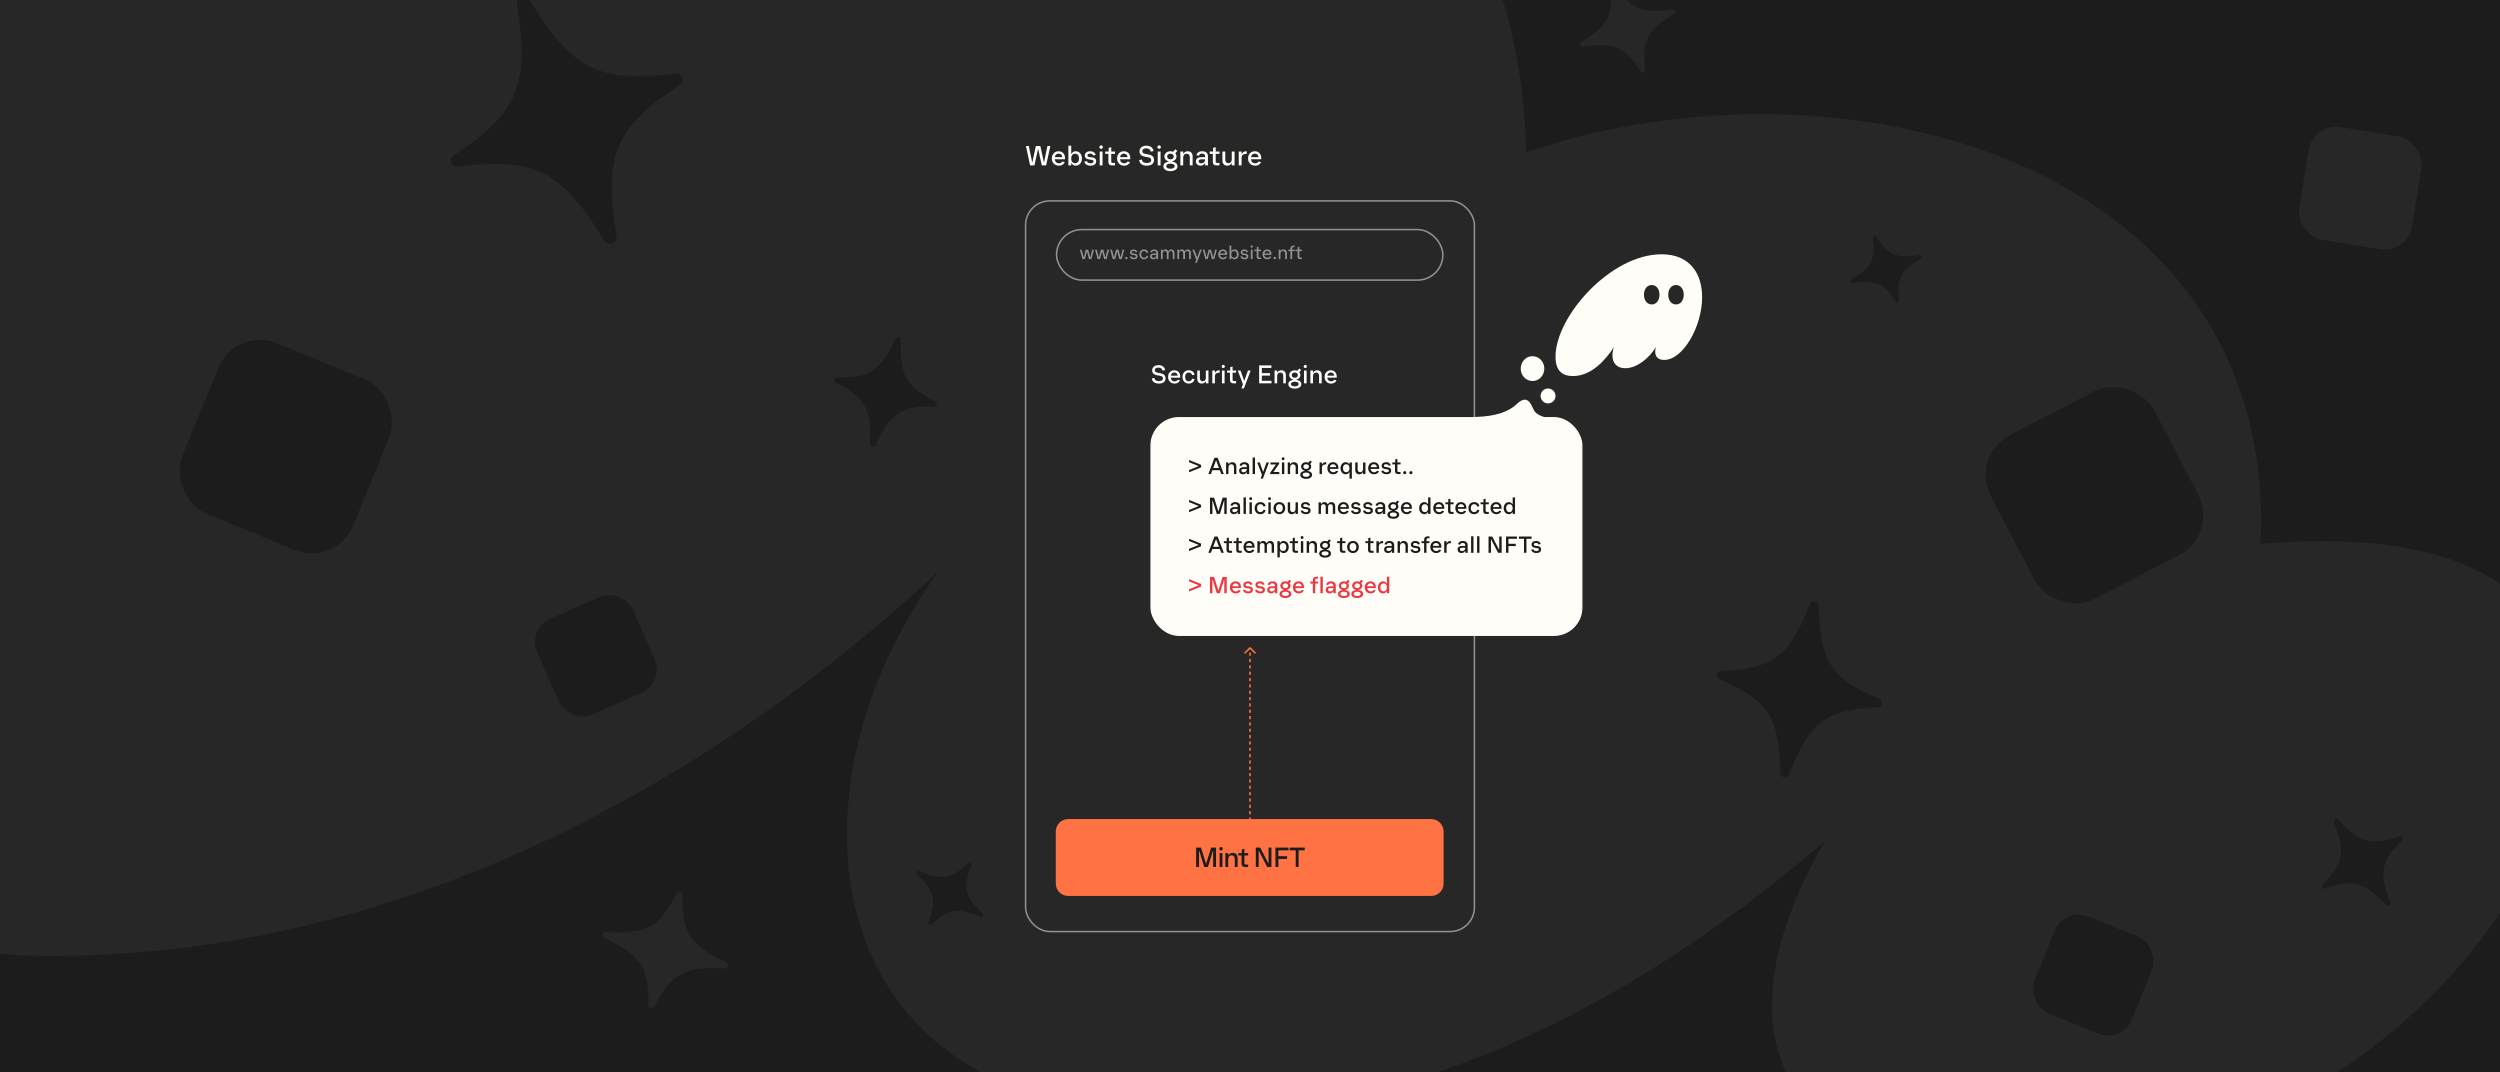 <svg xmlns="http://www.w3.org/2000/svg" fill="none" viewBox="0 0 1632 700" height="700" width="1632">
<rect x="0" y="0" width="1632" height="700" fill="#333333" stroke="none"/>
<g clip-path="url(#clip0_285_37154)">
<rect fill="#1C1C1C" height="700" width="1632"></rect>
<path fill="#FFFDF8" d="M613.333 372.289C466.439 509.593 271.998 615.447 61.008 623.475C-228.488 638.608 -330.017 394.373 -184.745 176.812C-57.639 -24.418 154.147 -173.247 391.444 -232.009C653.217 -306.435 989.347 -209.058 996.253 99.532C1200.18 29.587 1486.99 103.694 1475.71 355.087C1792.08 326.982 1686.35 620.298 1496.52 716.574C1340.46 820.746 1058.54 779.637 1191.31 549.002C1069.6 654.326 910.25 740.275 739.279 726.825C528.203 711.234 511.774 510.397 613.268 372.156C613.913 372.387 614.126 372.31 613.891 371.949C613.714 372.063 613.52 372.181 613.344 372.296L613.333 372.289Z" opacity="0.05"></path>
<rect stroke="#FFFDF8" rx="15.798" height="476.965" width="293" y="131.147" x="669.5" opacity="0.5"></rect>
<path fill="#FF7243" d="M689.221 542.778C689.221 538.307 692.845 534.682 697.317 534.682H934.288C938.759 534.682 942.384 538.307 942.384 542.778V576.783C942.384 581.255 938.759 584.879 934.288 584.879H697.317C692.845 584.879 689.221 581.255 689.221 576.783V542.778Z"></path>
<path fill="#1C1C1C" d="M780.831 565.96V553.324H784.018L787.262 563.772H787.394L790.638 553.324H793.825V565.96H791.939V555.474H791.769L788.526 565.96H786.13L782.887 555.474H782.717V565.96H780.831ZM796.166 565.96V556.945H798.014V565.96H796.166ZM795.959 554.06C795.959 553.437 796.43 552.928 797.09 552.928C797.75 552.928 798.222 553.437 798.222 554.06C798.222 554.682 797.75 555.191 797.09 555.191C796.43 555.191 795.959 554.682 795.959 554.06ZM799.923 565.96V556.945H801.771V558.303H801.96C802.337 557.549 803.299 556.757 804.713 556.757C806.637 556.757 807.92 557.945 807.92 560.151V565.96H806.071V560.604C806.071 559.246 805.279 558.36 804.035 558.36C802.658 558.36 801.771 559.321 801.771 560.849V565.96H799.923ZM812.822 565.96C811.294 565.96 810.483 565.262 810.483 563.659V558.454H808.409V556.945H810.672V554.512L812.332 554.135V556.945H814.802V558.454H812.332V563.357C812.332 564.055 812.633 564.376 813.52 564.376H814.802V565.96H812.822ZM819.787 565.96V553.324H822.692L827.972 563.584H828.104V553.324H829.99V565.96H827.199L821.805 555.474H821.673V565.96H819.787ZM832.625 565.96V553.324H841.13V555.097H834.511V558.944H840.187V560.717H834.511V565.96H832.625ZM845.844 565.96V555.097H841.865V553.324H851.71V555.097H847.73V565.96H845.844Z"></path>
<g opacity="0.5">
<rect stroke="#FFFDF8" rx="16.485" height="32.971" width="252.164" y="149.874" x="689.721"></rect>
<path fill="#FFFDF8" d="M706.62 169.139L704.99 163.108V162.979H706.116L707.371 167.935H707.474L708.781 162.979H710.347L711.654 167.935H711.758L713.013 162.979H714.1V163.108L712.457 169.139H710.891L709.584 164.195H709.493L708.186 169.139H706.62ZM716.516 169.139L714.885 163.108V162.979H716.011L717.266 167.935H717.37L718.677 162.979H720.243L721.55 167.935H721.653L722.909 162.979H723.996V163.108L722.352 169.139H720.786L719.479 164.195H719.389L718.082 169.139H716.516ZM726.411 169.139L724.781 163.108V162.979H725.907L727.162 167.935H727.265L728.572 162.979H730.138L731.445 167.935H731.549L732.804 162.979H733.891V163.108L732.248 169.139H730.682L729.375 164.195H729.284L727.977 169.139H726.411ZM735.286 169.242C734.846 169.242 734.509 168.88 734.509 168.466C734.509 168.039 734.846 167.676 735.286 167.676C735.739 167.676 736.075 168.039 736.075 168.466C736.075 168.88 735.739 169.242 735.286 169.242ZM740.139 169.268C738.573 169.268 737.616 168.44 737.448 167.469L738.496 167.236C738.651 167.806 739.156 168.284 740.178 168.284C741.045 168.284 741.511 167.948 741.511 167.391C741.511 166.977 741.239 166.731 740.592 166.628L739.389 166.447C738.237 166.266 737.655 165.67 737.655 164.726C737.655 163.6 738.573 162.849 740.01 162.849C741.576 162.849 742.275 163.768 742.443 164.519L741.395 164.751C741.252 164.299 740.864 163.833 739.984 163.833C739.246 163.833 738.742 164.13 738.742 164.674C738.742 165.088 739.026 165.347 739.609 165.437L741.006 165.644C742.068 165.813 742.624 166.421 742.624 167.353C742.624 168.504 741.796 169.268 740.139 169.268ZM746.794 169.268C744.995 169.268 743.804 167.961 743.804 166.059C743.804 164.156 745.021 162.849 746.807 162.849C748.424 162.849 749.343 163.729 749.602 164.959L748.541 165.191C748.308 164.35 747.725 163.859 746.832 163.859C745.707 163.859 744.969 164.674 744.969 166.059C744.969 167.456 745.707 168.259 746.807 168.259C747.738 168.259 748.308 167.767 748.541 166.926L749.602 167.159C749.304 168.414 748.321 169.268 746.794 169.268ZM752.828 169.268C751.547 169.268 750.718 168.479 750.718 167.366C750.718 166.214 751.637 165.489 753.125 165.489H754.847V165.179C754.847 164.273 754.303 163.833 753.41 163.833C752.556 163.833 752.103 164.221 751.974 164.829L750.925 164.596C751.132 163.703 751.961 162.849 753.436 162.849C755.054 162.849 755.998 163.664 755.998 165.062V169.139H754.847V168.207H754.717C754.303 168.919 753.604 169.268 752.828 169.268ZM751.844 167.301C751.844 167.896 752.297 168.284 753.061 168.284C754.109 168.284 754.847 167.586 754.847 166.589V166.408H753.19C752.31 166.408 751.844 166.68 751.844 167.301ZM757.855 169.139V162.979H759.006V163.91H759.136C759.485 163.224 760.029 162.849 760.831 162.849C761.633 162.849 762.255 163.224 762.643 163.975H762.772C763.212 163.16 763.885 162.849 764.636 162.849C765.943 162.849 766.706 163.742 766.706 165.088V169.139H765.555V165.295C765.555 164.428 765.024 163.859 764.286 163.859C763.484 163.859 762.863 164.467 762.863 165.437V169.139H761.698V165.295C761.698 164.428 761.181 163.859 760.443 163.859C759.628 163.859 759.006 164.48 759.006 165.437V169.139H757.855ZM768.559 169.139V162.979H769.711V163.91H769.84C770.19 163.224 770.733 162.849 771.535 162.849C772.338 162.849 772.959 163.224 773.347 163.975H773.477C773.917 163.16 774.59 162.849 775.34 162.849C776.647 162.849 777.411 163.742 777.411 165.088V169.139H776.259V165.295C776.259 164.428 775.728 163.859 774.991 163.859C774.188 163.859 773.567 164.467 773.567 165.437V169.139H772.403V165.295C772.403 164.428 771.885 163.859 771.147 163.859C770.332 163.859 769.711 164.48 769.711 165.437V169.139H768.559ZM780.225 171.597V171.468L780.898 169.591V169.488L778.452 163.108V162.979H779.617L781.441 167.961H781.545L783.344 162.979H784.508V163.108L781.273 171.597H780.225ZM786.846 169.139L785.215 163.108V162.979H786.341L787.597 167.935H787.7L789.007 162.979H790.573L791.88 167.935H791.984L793.239 162.979H794.326V163.108L792.683 169.139H791.117L789.81 164.195H789.719L788.412 169.139H786.846ZM798.346 169.268C796.496 169.268 795.253 167.909 795.253 166.059C795.253 164.195 796.457 162.849 798.256 162.849C799.938 162.849 801.116 164.014 801.116 165.839C801.116 165.994 801.103 166.188 801.09 166.369H796.431C796.534 167.534 797.246 168.271 798.372 168.271C799.278 168.271 799.692 167.87 799.99 167.391L801.012 167.624C800.689 168.453 799.86 169.268 798.346 169.268ZM796.47 165.476H799.99C799.925 164.48 799.226 163.846 798.256 163.846C797.311 163.846 796.651 164.467 796.47 165.476ZM805.853 169.268C804.986 169.268 804.365 168.893 803.925 168.129H803.795V169.139H802.644V160.326H803.795V163.975H803.925C804.365 163.224 804.999 162.849 805.853 162.849C807.471 162.849 808.622 164.169 808.622 166.059C808.622 167.948 807.471 169.268 805.853 169.268ZM803.795 166.059C803.795 167.417 804.494 168.259 805.646 168.259C806.759 168.259 807.445 167.417 807.445 166.059C807.445 164.7 806.759 163.859 805.646 163.859C804.494 163.859 803.795 164.7 803.795 166.059ZM812.441 169.268C810.875 169.268 809.918 168.44 809.749 167.469L810.798 167.236C810.953 167.806 811.458 168.284 812.48 168.284C813.347 168.284 813.813 167.948 813.813 167.391C813.813 166.977 813.541 166.731 812.894 166.628L811.691 166.447C810.539 166.266 809.956 165.67 809.956 164.726C809.956 163.6 810.875 162.849 812.312 162.849C813.878 162.849 814.576 163.768 814.745 164.519L813.696 164.751C813.554 164.299 813.166 163.833 812.286 163.833C811.548 163.833 811.043 164.13 811.043 164.674C811.043 165.088 811.328 165.347 811.911 165.437L813.308 165.644C814.369 165.813 814.926 166.421 814.926 167.353C814.926 168.504 814.098 169.268 812.441 169.268ZM816.546 169.139V162.979H817.698V169.139H816.546ZM816.378 160.947C816.378 160.533 816.688 160.196 817.128 160.196C817.555 160.196 817.866 160.533 817.866 160.947C817.866 161.348 817.555 161.684 817.128 161.684C816.688 161.684 816.378 161.348 816.378 160.947ZM821.984 169.139C820.936 169.139 820.353 168.699 820.353 167.573V163.936H818.917V162.979H820.457V161.283L821.518 161.037V162.979H823.239V163.936H821.518V167.391C821.518 167.935 821.751 168.142 822.385 168.142H823.239V169.139H821.984ZM827.262 169.268C825.411 169.268 824.169 167.909 824.169 166.059C824.169 164.195 825.372 162.849 827.171 162.849C828.854 162.849 830.031 164.014 830.031 165.839C830.031 165.994 830.018 166.188 830.005 166.369H825.347C825.45 167.534 826.162 168.271 827.288 168.271C828.194 168.271 828.608 167.87 828.905 167.391L829.928 167.624C829.604 168.453 828.776 169.268 827.262 169.268ZM825.385 165.476H828.905C828.841 164.48 828.142 163.846 827.171 163.846C826.227 163.846 825.567 164.467 825.385 165.476ZM832.143 169.242C831.703 169.242 831.367 168.88 831.367 168.466C831.367 168.039 831.703 167.676 832.143 167.676C832.596 167.676 832.932 168.039 832.932 168.466C832.932 168.88 832.596 169.242 832.143 169.242ZM834.719 169.139V162.979H835.87V163.91H836C836.31 163.354 836.945 162.849 837.902 162.849C839.261 162.849 840.102 163.716 840.102 165.204V169.139H838.95V165.515C838.95 164.493 838.381 163.859 837.501 163.859C836.53 163.859 835.87 164.544 835.87 165.67V169.139H834.719ZM842.364 162.306C842.364 160.986 843.011 160.326 844.577 160.326H845.133V161.283H844.615C843.787 161.283 843.528 161.594 843.528 162.357V162.979H845.133V163.936H843.528V169.139H842.364V163.936H840.992V162.979H842.364V162.306ZM848.701 169.139C847.652 169.139 847.07 168.699 847.07 167.573V163.936H845.634V162.979H847.174V161.283L848.235 161.037V162.979H849.956V163.936H848.235V167.391C848.235 167.935 848.468 168.142 849.102 168.142H849.956V169.139H848.701Z"></path>
</g>
<path fill="#FFFDF8" d="M672.442 107.963L669.756 95.481V95.291H671.591L673.785 105.769H673.955L676.224 95.291H679.137L681.406 105.769H681.577L683.77 95.291H685.624V95.481L682.919 107.963H680.083L677.737 97.334H677.624L675.279 107.963H672.442ZM691.214 108.152C688.491 108.152 686.638 106.166 686.638 103.443C686.638 100.681 688.415 98.734 691.044 98.734C693.578 98.734 695.243 100.492 695.243 103.178C695.243 103.386 695.224 103.688 695.205 103.972H688.51C688.699 105.58 689.701 106.582 691.271 106.582C692.482 106.582 693.011 106.09 693.484 105.447L695.091 105.807C694.619 106.979 693.408 108.152 691.214 108.152ZM688.567 102.573H693.465C693.37 101.211 692.425 100.303 691.044 100.303C689.72 100.303 688.831 101.173 688.567 102.573ZM702.241 108.152C700.993 108.152 700.085 107.603 699.48 106.506H699.291V107.963H697.437V95.083H699.291V100.379H699.48C700.085 99.282 700.993 98.734 702.241 98.734C704.567 98.734 706.269 100.681 706.269 103.443C706.269 106.204 704.567 108.152 702.241 108.152ZM699.291 103.443C699.291 105.391 700.236 106.544 701.863 106.544C703.432 106.544 704.378 105.391 704.378 103.443C704.378 101.495 703.432 100.341 701.863 100.341C700.236 100.341 699.291 101.495 699.291 103.443ZM711.849 108.152C709.579 108.152 708.104 106.96 707.877 105.542L709.541 105.164C709.768 105.977 710.487 106.601 711.905 106.601C713.135 106.601 713.834 106.147 713.834 105.353C713.834 104.748 713.418 104.426 712.567 104.313L710.771 104.067C709.031 103.821 708.161 102.913 708.161 101.532C708.161 99.849 709.541 98.734 711.697 98.734C714.061 98.734 715.045 100.114 715.272 101.135L713.626 101.495C713.418 100.871 712.87 100.284 711.641 100.284C710.581 100.284 709.882 100.7 709.882 101.438C709.882 102.024 710.298 102.365 711.092 102.478L713.248 102.781C714.78 102.989 715.593 103.897 715.593 105.277C715.593 107.036 714.345 108.152 711.849 108.152ZM717.883 107.963V98.923H719.737V107.963H717.883ZM717.675 96.029C717.675 95.405 718.148 94.894 718.81 94.894C719.472 94.894 719.945 95.405 719.945 96.029C719.945 96.653 719.472 97.164 718.81 97.164C718.148 97.164 717.675 96.653 717.675 96.029ZM725.904 107.963C724.372 107.963 723.559 107.263 723.559 105.655V100.436H721.478V98.923H723.748V96.483L725.412 96.105V98.923H727.89V100.436H725.412V105.353C725.412 106.053 725.715 106.374 726.604 106.374H727.89V107.963H725.904ZM733.804 108.152C731.081 108.152 729.227 106.166 729.227 103.443C729.227 100.681 731.005 98.734 733.634 98.734C736.168 98.734 737.832 100.492 737.832 103.178C737.832 103.386 737.813 103.688 737.794 103.972H731.1C731.289 105.58 732.291 106.582 733.861 106.582C735.071 106.582 735.601 106.09 736.073 105.447L737.681 105.807C737.208 106.979 735.998 108.152 733.804 108.152ZM731.156 102.573H736.055C735.96 101.211 735.014 100.303 733.634 100.303C732.31 100.303 731.421 101.173 731.156 102.573ZM748.631 108.152C745.586 108.152 743.922 106.752 743.619 104.54L745.435 104.142C745.548 105.599 746.608 106.412 748.631 106.412C750.466 106.412 751.487 105.731 751.487 104.521C751.487 103.499 750.863 102.932 749.69 102.705L747.08 102.194C745.019 101.797 743.865 100.625 743.865 98.79C743.865 96.558 745.624 95.102 748.366 95.102C751.128 95.102 752.678 96.502 753.019 98.62L751.222 99.017C751.014 97.693 750.031 96.842 748.291 96.842C746.664 96.842 745.719 97.523 745.719 98.677C745.719 99.603 746.324 100.171 747.478 100.398L750.163 100.927C752.225 101.324 753.34 102.497 753.34 104.426C753.34 106.828 751.6 108.152 748.631 108.152ZM755.763 107.963V98.923H757.617V107.963H755.763ZM755.555 96.029C755.555 95.405 756.028 94.894 756.69 94.894C757.352 94.894 757.825 95.405 757.825 96.029C757.825 96.653 757.352 97.164 756.69 97.164C756.028 97.164 755.555 96.653 755.555 96.029ZM764.068 111.726C761.288 111.726 759.472 110.459 759.472 108.587C759.472 106.922 760.777 105.769 762.952 105.542V105.353C761.25 104.975 760.115 103.707 760.115 102.119C760.115 100.19 761.798 98.734 764.068 98.734C764.711 98.734 765.316 98.866 765.845 99.093L767.245 97.447L768.55 98.544L767.226 100.095C767.737 100.663 768.02 101.362 768.02 102.119C768.02 103.707 766.886 104.975 765.183 105.353V105.542C767.358 105.769 768.663 106.922 768.663 108.587C768.663 110.459 766.848 111.726 764.068 111.726ZM761.325 108.473C761.325 109.476 762.328 110.138 764.068 110.138C765.808 110.138 766.81 109.476 766.81 108.473C766.81 107.49 765.808 106.828 764.068 106.828C762.328 106.828 761.325 107.49 761.325 108.473ZM761.912 102.157C761.912 103.31 762.725 104.01 764.068 104.01C765.41 104.01 766.224 103.31 766.224 102.157C766.224 101.022 765.391 100.322 764.068 100.322C762.744 100.322 761.912 101.022 761.912 102.157ZM770.538 107.963V98.923H772.391V100.284H772.58C772.958 99.528 773.923 98.734 775.341 98.734C777.27 98.734 778.556 99.925 778.556 102.138V107.963H776.703V102.592C776.703 101.23 775.909 100.341 774.661 100.341C773.28 100.341 772.391 101.306 772.391 102.837V107.963H770.538ZM783.785 108.152C781.875 108.152 780.684 106.998 780.684 105.372C780.684 103.651 782.045 102.592 784.315 102.592H786.698V102.138C786.698 100.871 785.941 100.284 784.674 100.284C783.445 100.284 782.821 100.852 782.669 101.665L780.986 101.287C781.27 100.057 782.48 98.734 784.712 98.734C787.133 98.734 788.551 99.906 788.551 101.949V107.963H786.698V106.601H786.509C785.922 107.66 784.882 108.152 783.785 108.152ZM782.461 105.239C782.461 106.053 783.086 106.601 784.164 106.601C785.677 106.601 786.698 105.636 786.698 104.237V104.029H784.409C783.123 104.029 782.461 104.369 782.461 105.239ZM794.092 107.963C792.56 107.963 791.746 107.263 791.746 105.655V100.436H789.666V98.923H791.936V96.483L793.6 96.105V98.923H796.077V100.436H793.6V105.353C793.6 106.053 793.902 106.374 794.791 106.374H796.077V107.963H794.092ZM801.174 108.152C799.283 108.152 797.997 106.96 797.997 104.748V98.923H799.85V104.294C799.85 105.655 800.644 106.544 801.855 106.544C803.198 106.544 804.086 105.58 804.086 104.048V98.923H805.94V107.963H804.086V106.601H803.897C803.519 107.357 802.555 108.152 801.174 108.152ZM808.658 107.963V98.923H810.511V100.473H810.7C811.154 99.414 812.119 98.734 813.518 98.734H813.859V100.492H813.159C811.438 100.492 810.511 101.457 810.511 103.027V107.963H808.658ZM819.316 108.152C816.592 108.152 814.739 106.166 814.739 103.443C814.739 100.681 816.517 98.734 819.145 98.734C821.68 98.734 823.344 100.492 823.344 103.178C823.344 103.386 823.325 103.688 823.306 103.972H816.611C816.8 105.58 817.803 106.582 819.372 106.582C820.583 106.582 821.112 106.09 821.585 105.447L823.193 105.807C822.72 106.979 821.509 108.152 819.316 108.152ZM816.668 102.573H821.566C821.472 101.211 820.526 100.303 819.145 100.303C817.821 100.303 816.933 101.173 816.668 102.573Z"></path>
<path fill="#FF7243" d="M816.363 422.565C816.163 422.364 815.837 422.364 815.637 422.565L812.367 425.834C812.167 426.035 812.167 426.36 812.367 426.561C812.568 426.761 812.893 426.761 813.094 426.561L816 423.654L818.906 426.561C819.107 426.761 819.432 426.761 819.633 426.561C819.833 426.36 819.833 426.035 819.633 425.834L816.363 422.565ZM816.514 534.682L816.514 533.647L815.486 533.647L815.486 534.682L816.514 534.682ZM816.514 531.578L816.514 529.508L815.486 529.508L815.486 531.578L816.514 531.578ZM816.514 527.439L816.514 525.369L815.486 525.369L815.486 527.439L816.514 527.439ZM816.514 523.3L816.514 521.23L815.486 521.23L815.486 523.3L816.514 523.3ZM816.514 519.161L816.514 517.091L815.486 517.091L815.486 519.161L816.514 519.161ZM816.514 515.022L816.514 512.952L815.486 512.952L815.486 515.022L816.514 515.022ZM816.514 510.883L816.514 508.813L815.486 508.813L815.486 510.883L816.514 510.883ZM816.514 506.744L816.514 504.674L815.486 504.674L815.486 506.744L816.514 506.744ZM816.514 502.605L816.514 500.535L815.486 500.535L815.486 502.605L816.514 502.605ZM816.514 498.466L816.514 496.396L815.486 496.396L815.486 498.466L816.514 498.466ZM816.514 494.326L816.514 492.257L815.486 492.257L815.486 494.326L816.514 494.326ZM816.514 490.187L816.514 488.118L815.486 488.118L815.486 490.187L816.514 490.187ZM816.514 486.048L816.514 483.979L815.486 483.979L815.486 486.048L816.514 486.048ZM816.514 481.909L816.514 479.84L815.486 479.84L815.486 481.909L816.514 481.909ZM816.514 477.77L816.514 475.701L815.486 475.701L815.486 477.77L816.514 477.77ZM816.514 473.631L816.514 471.562L815.486 471.562L815.486 473.631L816.514 473.631ZM816.514 469.492L816.514 467.423L815.486 467.423L815.486 469.492L816.514 469.492ZM816.514 465.353L816.514 463.284L815.486 463.284L815.486 465.353L816.514 465.353ZM816.514 461.214L816.514 459.145L815.486 459.145L815.486 461.214L816.514 461.214ZM816.514 457.075L816.514 455.005L815.486 455.005L815.486 457.075L816.514 457.075ZM816.514 452.936L816.514 450.866L815.486 450.866L815.486 452.936L816.514 452.936ZM816.514 448.797L816.514 446.727L815.486 446.727L815.486 448.797L816.514 448.797ZM816.514 444.658L816.514 442.588L815.486 442.588L815.486 444.658L816.514 444.658ZM816.514 440.519L816.514 438.449L815.486 438.449L815.486 440.519L816.514 440.519ZM816.514 436.38L816.514 434.31L815.486 434.31L815.486 436.38L816.514 436.38ZM816.514 432.241L816.514 430.171L815.486 430.171L815.486 432.241L816.514 432.241ZM816.514 428.102L816.514 426.032L815.486 426.032L815.486 428.102L816.514 428.102ZM816.514 423.963L816.514 422.928L815.486 422.928L815.486 423.963L816.514 423.963Z"></path>
<path fill="white" d="M756.525 250.398C753.719 250.398 752.185 249.108 751.906 247.069L753.579 246.703C753.684 248.045 754.66 248.794 756.525 248.794C758.215 248.794 759.156 248.167 759.156 247.052C759.156 246.11 758.581 245.588 757.501 245.378L755.096 244.908C753.196 244.542 752.133 243.461 752.133 241.771C752.133 239.714 753.754 238.372 756.281 238.372C758.825 238.372 760.254 239.662 760.568 241.614L758.912 241.98C758.721 240.76 757.814 239.976 756.211 239.976C754.712 239.976 753.841 240.603 753.841 241.666C753.841 242.52 754.399 243.043 755.462 243.252L757.936 243.74C759.836 244.106 760.864 245.187 760.864 246.964C760.864 249.178 759.261 250.398 756.525 250.398ZM766.74 250.398C764.23 250.398 762.522 248.568 762.522 246.058C762.522 243.514 764.16 241.719 766.583 241.719C768.918 241.719 770.452 243.339 770.452 245.814C770.452 246.006 770.435 246.285 770.417 246.546H764.247C764.422 248.028 765.345 248.951 766.792 248.951C767.907 248.951 768.395 248.498 768.831 247.906L770.313 248.237C769.877 249.317 768.761 250.398 766.74 250.398ZM764.3 245.256H768.814C768.727 244.002 767.855 243.165 766.583 243.165C765.363 243.165 764.544 243.967 764.3 245.256ZM775.977 250.398C773.572 250.398 771.934 248.655 771.934 246.058C771.934 243.461 773.607 241.719 776.012 241.719C778.191 241.719 779.446 242.886 779.812 244.594L778.26 244.943C777.947 243.792 777.18 243.2 776.047 243.2C774.583 243.2 773.642 244.228 773.642 246.058C773.642 247.906 774.601 248.916 776.012 248.916C777.18 248.916 777.947 248.324 778.26 247.174L779.812 247.522C779.411 249.265 778.069 250.398 775.977 250.398ZM784.487 250.398C782.744 250.398 781.559 249.3 781.559 247.261V241.893H783.267V246.842C783.267 248.097 783.999 248.916 785.114 248.916C786.352 248.916 787.171 248.028 787.171 246.616V241.893H788.879V250.224H787.171V248.969H786.996C786.648 249.666 785.759 250.398 784.487 250.398ZM791.383 250.224V241.893H793.091V243.322H793.265C793.684 242.346 794.573 241.719 795.862 241.719H796.176V243.339H795.531C793.945 243.339 793.091 244.228 793.091 245.675V250.224H791.383ZM797.698 250.224V241.893H799.406V250.224H797.698ZM797.507 239.226C797.507 238.651 797.942 238.181 798.552 238.181C799.162 238.181 799.598 238.651 799.598 239.226C799.598 239.801 799.162 240.272 798.552 240.272C797.942 240.272 797.507 239.801 797.507 239.226ZM805.09 250.224C803.678 250.224 802.928 249.579 802.928 248.097V243.287H801.011V241.893H803.103V239.645L804.636 239.296V241.893H806.92V243.287H804.636V247.818C804.636 248.463 804.915 248.76 805.734 248.76H806.92V250.224H805.09ZM810.499 253.535V253.361L811.37 250.868V250.746L808.076 242.067V241.893H809.802L812.189 248.533H812.311L814.664 241.893H816.372V242.067L812.05 253.535H810.499ZM821.975 250.224V238.547H829.975V240.185H823.718V243.583H829.068V245.187H823.718V248.585H830.044V250.224H821.975ZM832.026 250.224V241.893H833.734V243.148H833.909C834.257 242.451 835.146 241.719 836.453 241.719C838.231 241.719 839.416 242.817 839.416 244.856V250.224H837.708V245.274C837.708 244.019 836.976 243.2 835.826 243.2C834.553 243.2 833.734 244.089 833.734 245.5V250.224H832.026ZM845.245 253.692C842.683 253.692 841.01 252.524 841.01 250.799C841.01 249.265 842.213 248.202 844.217 247.993V247.818C842.648 247.47 841.603 246.302 841.603 244.838C841.603 243.061 843.154 241.719 845.245 241.719C845.838 241.719 846.396 241.841 846.884 242.05L848.173 240.533L849.376 241.544L848.156 242.973C848.626 243.496 848.888 244.141 848.888 244.838C848.888 246.302 847.842 247.47 846.274 247.818V247.993C848.278 248.202 849.48 249.265 849.48 250.799C849.48 252.524 847.807 253.692 845.245 253.692ZM842.718 250.694C842.718 251.618 843.642 252.228 845.245 252.228C846.849 252.228 847.772 251.618 847.772 250.694C847.772 249.788 846.849 249.178 845.245 249.178C843.642 249.178 842.718 249.788 842.718 250.694ZM843.258 244.873C843.258 245.936 844.008 246.581 845.245 246.581C846.483 246.581 847.232 245.936 847.232 244.873C847.232 243.827 846.465 243.183 845.245 243.183C844.025 243.183 843.258 243.827 843.258 244.873ZM851.242 250.224V241.893H852.95V250.224H851.242ZM851.051 239.226C851.051 238.651 851.486 238.181 852.096 238.181C852.706 238.181 853.142 238.651 853.142 239.226C853.142 239.801 852.706 240.272 852.096 240.272C851.486 240.272 851.051 239.801 851.051 239.226ZM855.412 250.224V241.893H857.119V243.148H857.294C857.642 242.451 858.531 241.719 859.838 241.719C861.616 241.719 862.801 242.817 862.801 244.856V250.224H861.093V245.274C861.093 244.019 860.361 243.2 859.211 243.2C857.939 243.2 857.119 244.089 857.119 245.5V250.224H855.412ZM868.909 250.398C866.4 250.398 864.692 248.568 864.692 246.058C864.692 243.514 866.33 241.719 868.752 241.719C871.088 241.719 872.621 243.339 872.621 245.814C872.621 246.006 872.604 246.285 872.587 246.546H866.417C866.591 248.028 867.515 248.951 868.962 248.951C870.077 248.951 870.565 248.498 871.001 247.906L872.482 248.237C872.046 249.317 870.931 250.398 868.909 250.398ZM866.469 245.256H870.983C870.896 244.002 870.025 243.165 868.752 243.165C867.532 243.165 866.713 243.967 866.469 245.256Z"></path>
<rect stroke-width="0.792" stroke="#FFFDF8" fill="#FFFDF8" rx="18.158" height="142.073" width="281.228" y="272.655" x="751.396"></rect>
<path fill="#1C1C1C" d="M776.197 308.216V306.869L782.36 304.382V304.191L776.197 301.72V300.373H776.435L784.056 303.447V305.142L776.435 308.216H776.197ZM788.869 309.452V309.293L792.814 298.836H794.89L798.835 309.293V309.452H797.234L796.3 306.964H791.404L790.469 309.452H788.869ZM791.958 305.506H795.745L793.923 300.642H793.78L791.958 305.506ZM800.382 309.452V301.878H801.935V303.019H802.093C802.41 302.385 803.218 301.72 804.406 301.72C806.022 301.72 807.1 302.718 807.1 304.572V309.452H805.547V304.952C805.547 303.811 804.882 303.067 803.836 303.067C802.679 303.067 801.935 303.875 801.935 305.158V309.452H800.382ZM811.48 309.61C809.88 309.61 808.882 308.644 808.882 307.281C808.882 305.839 810.022 304.952 811.924 304.952H813.92V304.572C813.92 303.51 813.286 303.019 812.225 303.019C811.195 303.019 810.672 303.494 810.545 304.176L809.135 303.859C809.373 302.829 810.387 301.72 812.256 301.72C814.284 301.72 815.473 302.702 815.473 304.413V309.452H813.92V308.311H813.762C813.27 309.198 812.399 309.61 811.48 309.61ZM810.371 307.17C810.371 307.851 810.894 308.311 811.797 308.311C813.064 308.311 813.92 307.503 813.92 306.33V306.156H812.003C810.926 306.156 810.371 306.441 810.371 307.17ZM817.712 309.452V298.662H819.264V309.452H817.712ZM822.989 312.462V312.303L823.781 310.038V309.927L820.787 302.037V301.878H822.355L824.526 307.915H824.637L826.776 301.878H828.328V302.037L824.399 312.462H822.989ZM829.192 309.452V308.596L832.868 303.304V303.193H829.398V301.878H835.023V302.734L831.347 308.026V308.137H835.102V309.452H829.192ZM836.851 309.452V301.878H838.404V309.452H836.851ZM836.677 299.454C836.677 298.931 837.073 298.504 837.627 298.504C838.182 298.504 838.578 298.931 838.578 299.454C838.578 299.977 838.182 300.405 837.627 300.405C837.073 300.405 836.677 299.977 836.677 299.454ZM840.641 309.452V301.878H842.194V303.019H842.352C842.669 302.385 843.477 301.72 844.665 301.72C846.281 301.72 847.359 302.718 847.359 304.572V309.452H845.806V304.952C845.806 303.811 845.14 303.067 844.095 303.067C842.938 303.067 842.194 303.875 842.194 305.158V309.452H840.641ZM852.658 312.604C850.329 312.604 848.808 311.543 848.808 309.974C848.808 308.58 849.901 307.614 851.723 307.424V307.265C850.297 306.948 849.347 305.887 849.347 304.556C849.347 302.94 850.757 301.72 852.658 301.72C853.197 301.72 853.704 301.831 854.147 302.021L855.32 300.642L856.413 301.561L855.304 302.861C855.732 303.336 855.969 303.922 855.969 304.556C855.969 305.887 855.019 306.948 853.593 307.265V307.424C855.415 307.614 856.508 308.58 856.508 309.974C856.508 311.543 854.987 312.604 852.658 312.604ZM850.361 309.879C850.361 310.719 851.2 311.274 852.658 311.274C854.115 311.274 854.955 310.719 854.955 309.879C854.955 309.055 854.115 308.501 852.658 308.501C851.2 308.501 850.361 309.055 850.361 309.879ZM850.852 304.588C850.852 305.554 851.533 306.14 852.658 306.14C853.783 306.14 854.464 305.554 854.464 304.588C854.464 303.637 853.767 303.051 852.658 303.051C851.549 303.051 850.852 303.637 850.852 304.588ZM861.405 309.452V301.878H862.957V303.177H863.116C863.496 302.29 864.304 301.72 865.476 301.72H865.762V303.193H865.175C863.734 303.193 862.957 304.001 862.957 305.316V309.452H861.405ZM870.333 309.61C868.052 309.61 866.499 307.946 866.499 305.665C866.499 303.352 867.988 301.72 870.191 301.72C872.314 301.72 873.708 303.193 873.708 305.443C873.708 305.617 873.692 305.871 873.676 306.109H868.068C868.226 307.455 869.066 308.295 870.381 308.295C871.395 308.295 871.838 307.883 872.234 307.344L873.581 307.645C873.185 308.628 872.171 309.61 870.333 309.61ZM868.115 304.936H872.219C872.139 303.795 871.347 303.035 870.191 303.035C869.082 303.035 868.337 303.764 868.115 304.936ZM880.949 312.462V308.232H880.791C880.284 309.151 879.523 309.61 878.477 309.61C876.529 309.61 875.103 307.978 875.103 305.665C875.103 303.352 876.529 301.72 878.477 301.72C879.523 301.72 880.284 302.179 880.791 303.098H880.949V301.878H882.502V312.462H880.949ZM876.687 305.665C876.687 307.297 877.479 308.263 878.794 308.263C880.157 308.263 880.949 307.297 880.949 305.665C880.949 304.033 880.157 303.067 878.794 303.067C877.479 303.067 876.687 304.033 876.687 305.665ZM887.364 309.61C885.78 309.61 884.702 308.612 884.702 306.758V301.878H886.255V306.378C886.255 307.519 886.92 308.263 887.934 308.263C889.059 308.263 889.804 307.455 889.804 306.172V301.878H891.357V309.452H889.804V308.311H889.645C889.329 308.945 888.521 309.61 887.364 309.61ZM896.976 309.61C894.695 309.61 893.142 307.946 893.142 305.665C893.142 303.352 894.632 301.72 896.834 301.72C898.957 301.72 900.351 303.193 900.351 305.443C900.351 305.617 900.335 305.871 900.319 306.109H894.711C894.869 307.455 895.709 308.295 897.024 308.295C898.038 308.295 898.482 307.883 898.878 307.344L900.224 307.645C899.828 308.628 898.814 309.61 896.976 309.61ZM894.758 304.936H898.862C898.783 303.795 897.99 303.035 896.834 303.035C895.725 303.035 894.98 303.764 894.758 304.936ZM905.026 309.61C903.124 309.61 901.889 308.612 901.698 307.424L903.093 307.107C903.283 307.788 903.885 308.311 905.073 308.311C906.103 308.311 906.689 307.931 906.689 307.265C906.689 306.758 906.341 306.489 905.628 306.394L904.123 306.188C902.665 305.982 901.936 305.221 901.936 304.065C901.936 302.655 903.093 301.72 904.899 301.72C906.879 301.72 907.703 302.876 907.893 303.732L906.515 304.033C906.341 303.51 905.881 303.019 904.851 303.019C903.964 303.019 903.378 303.368 903.378 303.985C903.378 304.477 903.726 304.762 904.392 304.857L906.198 305.11C907.481 305.285 908.163 306.045 908.163 307.202C908.163 308.675 907.117 309.61 905.026 309.61ZM912.623 309.452C911.34 309.452 910.658 308.865 910.658 307.519V303.146H908.915V301.878H910.817V299.834L912.211 299.518V301.878H914.286V303.146H912.211V307.265C912.211 307.851 912.464 308.121 913.209 308.121H914.286V309.452H912.623ZM917.002 309.578C916.415 309.578 915.988 309.119 915.988 308.564C915.988 308.01 916.415 307.55 917.002 307.55C917.588 307.55 918.016 308.01 918.016 308.564C918.016 309.119 917.588 309.578 917.002 309.578ZM921.024 309.578C920.438 309.578 920.01 309.119 920.01 308.564C920.01 308.01 920.438 307.55 921.024 307.55C921.611 307.55 922.038 308.01 922.038 308.564C922.038 309.119 921.611 309.578 921.024 309.578Z"></path>
<path fill="#1C1C1C" d="M776.197 334.271V332.925L782.361 330.437V330.247L776.197 327.776V326.429H776.435L784.056 329.502V331.198L776.435 334.271H776.197ZM789.883 335.507V324.892H792.561L795.286 333.669H795.397L798.122 324.892H800.799V335.507H799.215V326.698H799.072L796.347 335.507H794.335L791.61 326.698H791.467V335.507H789.883ZM805.539 335.666C803.939 335.666 802.94 334.699 802.94 333.337C802.94 331.895 804.081 331.008 805.982 331.008H807.979V330.627C807.979 329.566 807.345 329.075 806.283 329.075C805.254 329.075 804.731 329.55 804.604 330.231L803.194 329.914C803.432 328.885 804.446 327.776 806.315 327.776C808.343 327.776 809.531 328.758 809.531 330.469V335.507H807.979V334.366H807.82C807.329 335.254 806.458 335.666 805.539 335.666ZM804.43 333.226C804.43 333.907 804.953 334.366 805.856 334.366C807.123 334.366 807.979 333.558 807.979 332.386V332.212H806.062C804.984 332.212 804.43 332.497 804.43 333.226ZM811.77 335.507V324.718H813.323V335.507H811.77ZM815.669 335.507V327.934H817.222V335.507H815.669ZM815.495 325.51C815.495 324.987 815.891 324.559 816.446 324.559C817 324.559 817.396 324.987 817.396 325.51C817.396 326.033 817 326.46 816.446 326.46C815.891 326.46 815.495 326.033 815.495 325.51ZM822.721 335.666C820.535 335.666 819.046 334.081 819.046 331.721C819.046 329.36 820.567 327.776 822.753 327.776C824.733 327.776 825.874 328.837 826.207 330.39L824.797 330.707C824.512 329.661 823.815 329.122 822.785 329.122C821.454 329.122 820.598 330.057 820.598 331.721C820.598 333.4 821.47 334.319 822.753 334.319C823.815 334.319 824.512 333.78 824.797 332.735L826.207 333.051C825.843 334.636 824.623 335.666 822.721 335.666ZM827.985 335.507V327.934H829.538V335.507H827.985ZM827.811 325.51C827.811 324.987 828.207 324.559 828.762 324.559C829.316 324.559 829.712 324.987 829.712 325.51C829.712 326.033 829.316 326.46 828.762 326.46C828.207 326.46 827.811 326.033 827.811 325.51ZM835.18 335.666C832.946 335.666 831.362 334.018 831.362 331.721C831.362 329.423 832.946 327.776 835.18 327.776C837.414 327.776 838.998 329.423 838.998 331.721C838.998 334.018 837.414 335.666 835.18 335.666ZM832.946 331.721C832.946 333.305 833.817 334.319 835.18 334.319C836.542 334.319 837.414 333.305 837.414 331.721C837.414 330.136 836.542 329.122 835.18 329.122C833.817 329.122 832.946 330.136 832.946 331.721ZM843.299 335.666C841.715 335.666 840.637 334.667 840.637 332.814V327.934H842.19V332.434C842.19 333.574 842.855 334.319 843.869 334.319C844.994 334.319 845.739 333.511 845.739 332.228V327.934H847.292V335.507H845.739V334.366H845.58C845.264 335 844.456 335.666 843.299 335.666ZM852.404 335.666C850.503 335.666 849.267 334.667 849.077 333.479L850.472 333.162C850.662 333.844 851.264 334.366 852.452 334.366C853.482 334.366 854.068 333.986 854.068 333.321C854.068 332.814 853.719 332.544 853.007 332.449L851.501 332.243C850.044 332.037 849.315 331.277 849.315 330.12C849.315 328.71 850.472 327.776 852.278 327.776C854.258 327.776 855.082 328.932 855.272 329.788L853.894 330.089C853.719 329.566 853.26 329.075 852.23 329.075C851.343 329.075 850.757 329.423 850.757 330.041C850.757 330.532 851.105 330.817 851.771 330.913L853.577 331.166C854.86 331.34 855.541 332.101 855.541 333.257C855.541 334.731 854.496 335.666 852.404 335.666ZM860.755 335.507V327.934H862.308V329.075H862.466C862.846 328.283 863.496 327.776 864.526 327.776C865.476 327.776 866.221 328.219 866.712 329.122H866.871C867.393 328.156 868.217 327.776 869.12 327.776C870.657 327.776 871.624 328.821 871.624 330.469V335.507H870.071V330.691C870.071 329.772 869.469 329.122 868.613 329.122C867.647 329.122 866.966 329.851 866.966 330.897V335.507H865.413V330.691C865.413 329.772 864.811 329.122 863.955 329.122C862.989 329.122 862.308 329.851 862.308 330.897V335.507H860.755ZM877.172 335.666C874.891 335.666 873.338 334.002 873.338 331.721C873.338 329.407 874.827 327.776 877.029 327.776C879.152 327.776 880.547 329.249 880.547 331.499C880.547 331.673 880.531 331.927 880.515 332.164H874.906C875.065 333.511 875.905 334.351 877.22 334.351C878.234 334.351 878.677 333.939 879.073 333.4L880.42 333.701C880.024 334.683 879.01 335.666 877.172 335.666ZM874.954 330.992H879.057C878.978 329.851 878.186 329.091 877.029 329.091C875.92 329.091 875.176 329.819 874.954 330.992ZM885.221 335.666C883.32 335.666 882.084 334.667 881.894 333.479L883.288 333.162C883.478 333.844 884.08 334.366 885.269 334.366C886.299 334.366 886.885 333.986 886.885 333.321C886.885 332.814 886.536 332.544 885.823 332.449L884.318 332.243C882.86 332.037 882.132 331.277 882.132 330.12C882.132 328.71 883.288 327.776 885.094 327.776C887.075 327.776 887.899 328.932 888.089 329.788L886.71 330.089C886.536 329.566 886.077 329.075 885.047 329.075C884.16 329.075 883.573 329.423 883.573 330.041C883.573 330.532 883.922 330.817 884.587 330.913L886.394 331.166C887.677 331.34 888.358 332.101 888.358 333.257C888.358 334.731 887.313 335.666 885.221 335.666ZM893.081 335.666C891.18 335.666 889.944 334.667 889.754 333.479L891.148 333.162C891.338 333.844 891.94 334.366 893.129 334.366C894.158 334.366 894.745 333.986 894.745 333.321C894.745 332.814 894.396 332.544 893.683 332.449L892.178 332.243C890.72 332.037 889.992 331.277 889.992 330.12C889.992 328.71 891.148 327.776 892.954 327.776C894.935 327.776 895.759 328.932 895.949 329.788L894.57 330.089C894.396 329.566 893.937 329.075 892.907 329.075C892.02 329.075 891.433 329.423 891.433 330.041C891.433 330.532 891.782 330.817 892.447 330.913L894.254 331.166C895.537 331.34 896.218 332.101 896.218 333.257C896.218 334.731 895.172 335.666 893.081 335.666ZM900.276 335.666C898.675 335.666 897.677 334.699 897.677 333.337C897.677 331.895 898.818 331.008 900.719 331.008H902.715V330.627C902.715 329.566 902.082 329.075 901.02 329.075C899.99 329.075 899.468 329.55 899.341 330.231L897.931 329.914C898.168 328.885 899.182 327.776 901.052 327.776C903.08 327.776 904.268 328.758 904.268 330.469V335.507H902.715V334.366H902.557C902.066 335.254 901.195 335.666 900.276 335.666ZM899.167 333.226C899.167 333.907 899.689 334.366 900.592 334.366C901.86 334.366 902.715 333.558 902.715 332.386V332.212H900.798C899.721 332.212 899.167 332.497 899.167 333.226ZM909.565 338.66C907.236 338.66 905.715 337.599 905.715 336.03C905.715 334.636 906.808 333.669 908.63 333.479V333.321C907.204 333.004 906.254 331.942 906.254 330.612C906.254 328.995 907.664 327.776 909.565 327.776C910.104 327.776 910.611 327.886 911.054 328.077L912.227 326.698L913.32 327.617L912.211 328.916C912.639 329.392 912.876 329.978 912.876 330.612C912.876 331.942 911.926 333.004 910.5 333.321V333.479C912.322 333.669 913.415 334.636 913.415 336.03C913.415 337.599 911.894 338.66 909.565 338.66ZM907.268 335.935C907.268 336.775 908.107 337.329 909.565 337.329C911.023 337.329 911.862 336.775 911.862 335.935C911.862 335.111 911.023 334.557 909.565 334.557C908.107 334.557 907.268 335.111 907.268 335.935ZM907.759 330.643C907.759 331.61 908.44 332.196 909.565 332.196C910.69 332.196 911.371 331.61 911.371 330.643C911.371 329.693 910.674 329.106 909.565 329.106C908.456 329.106 907.759 329.693 907.759 330.643ZM918.328 335.666C916.047 335.666 914.494 334.002 914.494 331.721C914.494 329.407 915.983 327.776 918.186 327.776C920.309 327.776 921.703 329.249 921.703 331.499C921.703 331.673 921.687 331.927 921.671 332.164H916.063C916.221 333.511 917.061 334.351 918.376 334.351C919.39 334.351 919.833 333.939 920.23 333.4L921.576 333.701C921.18 334.683 920.166 335.666 918.328 335.666ZM916.11 330.992H920.214C920.134 329.851 919.342 329.091 918.186 329.091C917.077 329.091 916.332 329.819 916.11 330.992ZM929.799 335.666C927.85 335.666 926.424 334.034 926.424 331.721C926.424 329.407 927.85 327.776 929.799 327.776C930.845 327.776 931.605 328.235 932.112 329.154H932.271V324.718H933.823V335.507H932.271V334.287H932.112C931.605 335.206 930.845 335.666 929.799 335.666ZM928.009 331.721C928.009 333.352 928.801 334.319 930.116 334.319C931.478 334.319 932.271 333.352 932.271 331.721C932.271 330.089 931.478 329.122 930.116 329.122C928.801 329.122 928.009 330.089 928.009 331.721ZM939.448 335.666C937.166 335.666 935.614 334.002 935.614 331.721C935.614 329.407 937.103 327.776 939.305 327.776C941.428 327.776 942.823 329.249 942.823 331.499C942.823 331.673 942.807 331.927 942.791 332.164H937.182C937.341 333.511 938.18 334.351 939.495 334.351C940.509 334.351 940.953 333.939 941.349 333.4L942.696 333.701C942.3 334.683 941.286 335.666 939.448 335.666ZM937.23 330.992H941.333C941.254 329.851 940.462 329.091 939.305 329.091C938.196 329.091 937.452 329.819 937.23 330.992ZM947.25 335.507C945.967 335.507 945.285 334.921 945.285 333.574V329.201H943.543V327.934H945.444V325.89L946.838 325.573V327.934H948.914V329.201H946.838V333.321C946.838 333.907 947.091 334.176 947.836 334.176H948.914V335.507H947.25ZM953.868 335.666C951.587 335.666 950.034 334.002 950.034 331.721C950.034 329.407 951.523 327.776 953.726 327.776C955.849 327.776 957.243 329.249 957.243 331.499C957.243 331.673 957.227 331.927 957.211 332.164H951.602C951.761 333.511 952.601 334.351 953.916 334.351C954.93 334.351 955.373 333.939 955.769 333.4L957.116 333.701C956.72 334.683 955.706 335.666 953.868 335.666ZM951.65 330.992H955.754C955.674 329.851 954.882 329.091 953.726 329.091C952.616 329.091 951.872 329.819 951.65 330.992ZM962.266 335.666C960.079 335.666 958.59 334.081 958.59 331.721C958.59 329.36 960.111 327.776 962.298 327.776C964.278 327.776 965.419 328.837 965.751 330.39L964.341 330.707C964.056 329.661 963.359 329.122 962.329 329.122C960.998 329.122 960.143 330.057 960.143 331.721C960.143 333.4 961.014 334.319 962.298 334.319C963.359 334.319 964.056 333.78 964.341 332.735L965.751 333.051C965.387 334.636 964.167 335.666 962.266 335.666ZM970.226 335.507C968.943 335.507 968.262 334.921 968.262 333.574V329.201H966.519V327.934H968.42V325.89L969.814 325.573V327.934H971.89V329.201H969.814V333.321C969.814 333.907 970.068 334.176 970.812 334.176H971.89V335.507H970.226ZM976.844 335.666C974.563 335.666 973.01 334.002 973.01 331.721C973.01 329.407 974.5 327.776 976.702 327.776C978.825 327.776 980.219 329.249 980.219 331.499C980.219 331.673 980.203 331.927 980.187 332.164H974.579C974.737 333.511 975.577 334.351 976.892 334.351C977.906 334.351 978.35 333.939 978.746 333.4L980.092 333.701C979.696 334.683 978.682 335.666 976.844 335.666ZM974.626 330.992H978.73C978.651 329.851 977.858 329.091 976.702 329.091C975.593 329.091 974.848 329.819 974.626 330.992ZM984.989 335.666C983.04 335.666 981.614 334.034 981.614 331.721C981.614 329.407 983.04 327.776 984.989 327.776C986.034 327.776 986.795 328.235 987.302 329.154H987.46V324.718H989.013V335.507H987.46V334.287H987.302C986.795 335.206 986.034 335.666 984.989 335.666ZM983.198 331.721C983.198 333.352 983.991 334.319 985.306 334.319C986.668 334.319 987.46 333.352 987.46 331.721C987.46 330.089 986.668 329.122 985.306 329.122C983.991 329.122 983.198 330.089 983.198 331.721Z"></path>
<path fill="#1C1C1C" d="M776.197 359.64V358.293L782.361 355.806V355.616L776.197 353.144V351.797H776.435L784.056 354.871V356.566L776.435 359.64H776.197ZM788.869 360.876V360.717L792.814 350.26H794.89L798.835 360.717V360.876H797.234L796.3 358.388H791.404L790.469 360.876H788.869ZM791.959 356.931H795.745L793.923 352.067H793.781L791.959 356.931ZM802.63 360.876C801.347 360.876 800.666 360.289 800.666 358.943V354.57H798.923V353.302H800.824V351.259L802.219 350.942V353.302H804.294V354.57H802.219V358.689C802.219 359.275 802.472 359.545 803.217 359.545H804.294V360.876H802.63ZM808.99 360.876C807.706 360.876 807.025 360.289 807.025 358.943V354.57H805.282V353.302H807.183V351.259L808.578 350.942V353.302H810.653V354.57H808.578V358.689C808.578 359.275 808.831 359.545 809.576 359.545H810.653V360.876H808.99ZM815.608 361.034C813.326 361.034 811.774 359.37 811.774 357.089C811.774 354.776 813.263 353.144 815.465 353.144C817.588 353.144 818.982 354.617 818.982 356.867C818.982 357.041 818.967 357.295 818.951 357.533H813.342C813.501 358.879 814.34 359.719 815.655 359.719C816.669 359.719 817.113 359.307 817.509 358.768L818.856 359.069C818.46 360.052 817.446 361.034 815.608 361.034ZM813.39 356.36H817.493C817.414 355.219 816.622 354.459 815.465 354.459C814.356 354.459 813.611 355.188 813.39 356.36ZM820.821 360.876V353.302H822.374V354.443H822.532C822.912 353.651 823.562 353.144 824.592 353.144C825.542 353.144 826.287 353.588 826.778 354.491H826.937C827.459 353.524 828.283 353.144 829.186 353.144C830.723 353.144 831.69 354.19 831.69 355.837V360.876H830.137V356.059C830.137 355.14 829.535 354.491 828.679 354.491C827.713 354.491 827.032 355.219 827.032 356.265V360.876H825.479V356.059C825.479 355.14 824.877 354.491 824.021 354.491C823.055 354.491 822.374 355.219 822.374 356.265V360.876H820.821ZM833.895 363.886V353.302H835.448V354.522H835.606C836.113 353.603 836.874 353.144 837.919 353.144C839.868 353.144 841.294 354.776 841.294 357.089C841.294 359.402 839.868 361.034 837.919 361.034C836.874 361.034 836.113 360.575 835.606 359.656H835.448V363.886H833.895ZM835.448 357.089C835.448 358.721 836.24 359.687 837.602 359.687C838.917 359.687 839.71 358.721 839.71 357.089C839.71 355.457 838.917 354.491 837.602 354.491C836.24 354.491 835.448 355.457 835.448 357.089ZM845.674 360.876C844.391 360.876 843.71 360.289 843.71 358.943V354.57H841.967V353.302H843.868V351.259L845.262 350.942V353.302H847.338V354.57H845.262V358.689C845.262 359.275 845.516 359.545 846.261 359.545H847.338V360.876H845.674ZM849.213 360.876V353.302H850.766V360.876H849.213ZM849.039 350.878C849.039 350.355 849.435 349.928 849.99 349.928C850.544 349.928 850.94 350.355 850.94 350.878C850.94 351.401 850.544 351.829 849.99 351.829C849.435 351.829 849.039 351.401 849.039 350.878ZM853.003 360.876V353.302H854.556V354.443H854.714C855.031 353.809 855.839 353.144 857.028 353.144C858.644 353.144 859.721 354.142 859.721 355.996V360.876H858.168V356.376C858.168 355.235 857.503 354.491 856.457 354.491C855.301 354.491 854.556 355.299 854.556 356.582V360.876H853.003ZM865.02 364.028C862.691 364.028 861.17 362.967 861.17 361.398C861.17 360.004 862.264 359.038 864.086 358.848V358.689C862.66 358.372 861.709 357.311 861.709 355.98C861.709 354.364 863.119 353.144 865.02 353.144C865.559 353.144 866.066 353.255 866.51 353.445L867.682 352.067L868.775 352.985L867.666 354.285C868.094 354.76 868.332 355.346 868.332 355.98C868.332 357.311 867.381 358.372 865.955 358.689V358.848C867.777 359.038 868.87 360.004 868.87 361.398C868.87 362.967 867.349 364.028 865.02 364.028ZM862.723 361.303C862.723 362.143 863.563 362.698 865.02 362.698C866.478 362.698 867.318 362.143 867.318 361.303C867.318 360.48 866.478 359.925 865.02 359.925C863.563 359.925 862.723 360.48 862.723 361.303ZM863.214 356.012C863.214 356.978 863.895 357.564 865.02 357.564C866.145 357.564 866.826 356.978 866.826 356.012C866.826 355.061 866.129 354.475 865.02 354.475C863.911 354.475 863.214 355.061 863.214 356.012ZM876.619 360.876C875.336 360.876 874.654 360.289 874.654 358.943V354.57H872.912V353.302H874.813V351.259L876.207 350.942V353.302H878.283V354.57H876.207V358.689C876.207 359.275 876.461 359.545 877.205 359.545H878.283V360.876H876.619ZM883.221 361.034C880.987 361.034 879.403 359.386 879.403 357.089C879.403 354.792 880.987 353.144 883.221 353.144C885.455 353.144 887.04 354.792 887.04 357.089C887.04 359.386 885.455 361.034 883.221 361.034ZM880.987 357.089C880.987 358.673 881.859 359.687 883.221 359.687C884.584 359.687 885.455 358.673 885.455 357.089C885.455 355.505 884.584 354.491 883.221 354.491C881.859 354.491 880.987 355.505 880.987 357.089ZM895.016 360.876C893.732 360.876 893.051 360.289 893.051 358.943V354.57H891.308V353.302H893.209V351.259L894.604 350.942V353.302H896.679V354.57H894.604V358.689C894.604 359.275 894.857 359.545 895.602 359.545H896.679V360.876H895.016ZM898.523 360.876V353.302H900.075V354.602H900.234C900.614 353.714 901.422 353.144 902.595 353.144H902.88V354.617H902.294C900.852 354.617 900.075 355.425 900.075 356.74V360.876H898.523ZM906.14 361.034C904.539 361.034 903.541 360.068 903.541 358.705C903.541 357.263 904.682 356.376 906.583 356.376H908.579V355.996C908.579 354.934 907.946 354.443 906.884 354.443C905.854 354.443 905.332 354.918 905.205 355.6L903.795 355.283C904.032 354.253 905.046 353.144 906.916 353.144C908.944 353.144 910.132 354.126 910.132 355.837V360.876H908.579V359.735H908.421C907.93 360.622 907.059 361.034 906.14 361.034ZM905.031 358.594C905.031 359.275 905.553 359.735 906.456 359.735C907.724 359.735 908.579 358.927 908.579 357.754V357.58H906.662C905.585 357.58 905.031 357.865 905.031 358.594ZM912.34 360.876V353.302H913.892V354.443H914.051C914.367 353.809 915.176 353.144 916.364 353.144C917.98 353.144 919.057 354.142 919.057 355.996V360.876H917.505V356.376C917.505 355.235 916.839 354.491 915.793 354.491C914.637 354.491 913.892 355.299 913.892 356.582V360.876H912.34ZM924.103 361.034C922.202 361.034 920.966 360.036 920.776 358.848L922.17 358.531C922.36 359.212 922.962 359.735 924.151 359.735C925.18 359.735 925.767 359.355 925.767 358.689C925.767 358.182 925.418 357.913 924.705 357.818L923.2 357.612C921.742 357.406 921.014 356.645 921.014 355.489C921.014 354.079 922.17 353.144 923.976 353.144C925.957 353.144 926.781 354.301 926.971 355.156L925.592 355.457C925.418 354.934 924.959 354.443 923.929 354.443C923.042 354.443 922.455 354.792 922.455 355.41C922.455 355.901 922.804 356.186 923.469 356.281L925.275 356.534C926.559 356.709 927.24 357.469 927.24 358.626C927.24 360.099 926.194 361.034 924.103 361.034ZM929.652 352.51C929.652 350.958 930.38 350.086 932.424 350.086H933.137V351.354H932.44C931.442 351.354 931.204 351.734 931.204 352.558V353.302H933.137V354.57H931.204V360.876H929.652V354.57H927.988V353.302H929.652V352.51ZM937.56 361.034C935.279 361.034 933.726 359.37 933.726 357.089C933.726 354.776 935.215 353.144 937.418 353.144C939.541 353.144 940.935 354.617 940.935 356.867C940.935 357.041 940.919 357.295 940.903 357.533H935.295C935.453 358.879 936.293 359.719 937.608 359.719C938.622 359.719 939.065 359.307 939.462 358.768L940.808 359.069C940.412 360.052 939.398 361.034 937.56 361.034ZM935.342 356.36H939.446C939.367 355.219 938.574 354.459 937.418 354.459C936.309 354.459 935.564 355.188 935.342 356.36ZM942.773 360.876V353.302H944.326V354.602H944.485C944.865 353.714 945.673 353.144 946.845 353.144H947.13V354.617H946.544C945.103 354.617 944.326 355.425 944.326 356.74V360.876H942.773ZM954.104 361.034C952.503 361.034 951.505 360.068 951.505 358.705C951.505 357.263 952.646 356.376 954.547 356.376H956.544V355.996C956.544 354.934 955.91 354.443 954.848 354.443C953.818 354.443 953.296 354.918 953.169 355.6L951.759 355.283C951.996 354.253 953.01 353.144 954.88 353.144C956.908 353.144 958.096 354.126 958.096 355.837V360.876H956.544V359.735H956.385C955.894 360.622 955.023 361.034 954.104 361.034ZM952.995 358.594C952.995 359.275 953.517 359.735 954.421 359.735C955.688 359.735 956.544 358.927 956.544 357.754V357.58H954.626C953.549 357.58 952.995 357.865 952.995 358.594ZM960.335 360.876V350.086H961.888V360.876H960.335ZM964.234 360.876V350.086H965.787V360.876H964.234ZM971.713 360.876V350.26H974.153L978.589 358.879H978.7V350.26H980.285V360.876H977.94L973.409 352.067H973.298V360.876H971.713ZM983.132 360.876V350.26H990.277V351.75H984.716V354.982H989.485V356.471H984.716V360.876H983.132ZM994.871 360.876V351.75H991.528V350.26H999.799V351.75H996.456V360.876H994.871ZM1002.9 361.034C1001 361.034 999.766 360.036 999.576 358.848L1000.97 358.531C1001.16 359.212 1001.76 359.735 1002.95 359.735C1003.98 359.735 1004.57 359.355 1004.57 358.689C1004.57 358.182 1004.22 357.913 1003.51 357.818L1002 357.612C1000.54 357.406 999.814 356.645 999.814 355.489C999.814 354.079 1000.97 353.144 1002.78 353.144C1004.76 353.144 1005.58 354.301 1005.77 355.156L1004.39 355.457C1004.22 354.934 1003.76 354.443 1002.73 354.443C1001.84 354.443 1001.26 354.792 1001.26 355.41C1001.26 355.901 1001.6 356.186 1002.27 356.281L1004.08 356.534C1005.36 356.709 1006.04 357.469 1006.04 358.626C1006.04 360.099 1004.99 361.034 1002.9 361.034Z"></path>
<path fill="#EB3742" d="M776.197 386.001V384.655L782.361 382.167V381.977L776.197 379.505V378.159H776.435L784.056 381.232V382.928L776.435 386.001H776.197ZM789.883 387.237V376.622H792.561L795.286 385.399H795.397L798.122 376.622H800.799V387.237H799.215V378.428H799.072L796.347 387.237H794.335L791.61 378.428H791.467V387.237H789.883ZM806.711 387.395C804.43 387.395 802.877 385.732 802.877 383.45C802.877 381.137 804.366 379.505 806.569 379.505C808.692 379.505 810.086 380.979 810.086 383.229C810.086 383.403 810.07 383.656 810.054 383.894H804.446C804.604 385.241 805.444 386.08 806.759 386.08C807.773 386.08 808.216 385.669 808.612 385.13L809.959 385.431C809.563 386.413 808.549 387.395 806.711 387.395ZM804.493 382.722H808.597C808.517 381.581 807.725 380.82 806.569 380.82C805.46 380.82 804.715 381.549 804.493 382.722ZM814.76 387.395C812.859 387.395 811.623 386.397 811.433 385.209L812.827 384.892C813.018 385.573 813.62 386.096 814.808 386.096C815.838 386.096 816.424 385.716 816.424 385.051C816.424 384.544 816.075 384.274 815.362 384.179L813.857 383.973C812.4 383.767 811.671 383.007 811.671 381.85C811.671 380.44 812.827 379.505 814.634 379.505C816.614 379.505 817.438 380.662 817.628 381.518L816.25 381.819C816.075 381.296 815.616 380.805 814.586 380.805C813.699 380.805 813.113 381.153 813.113 381.771C813.113 382.262 813.461 382.547 814.127 382.642L815.933 382.896C817.216 383.07 817.897 383.831 817.897 384.987C817.897 386.461 816.852 387.395 814.76 387.395ZM822.62 387.395C820.719 387.395 819.483 386.397 819.293 385.209L820.687 384.892C820.878 385.573 821.48 386.096 822.668 386.096C823.698 386.096 824.284 385.716 824.284 385.051C824.284 384.544 823.935 384.274 823.222 384.179L821.717 383.973C820.26 383.767 819.531 383.007 819.531 381.85C819.531 380.44 820.687 379.505 822.494 379.505C824.474 379.505 825.298 380.662 825.488 381.518L824.11 381.819C823.935 381.296 823.476 380.805 822.446 380.805C821.559 380.805 820.973 381.153 820.973 381.771C820.973 382.262 821.321 382.547 821.987 382.642L823.793 382.896C825.076 383.07 825.757 383.831 825.757 384.987C825.757 386.461 824.712 387.395 822.62 387.395ZM829.815 387.395C828.215 387.395 827.216 386.429 827.216 385.066C827.216 383.625 828.357 382.737 830.258 382.737H832.255V382.357C832.255 381.296 831.621 380.805 830.559 380.805C829.53 380.805 829.007 381.28 828.88 381.961L827.47 381.644C827.708 380.614 828.722 379.505 830.591 379.505C832.619 379.505 833.807 380.488 833.807 382.199V387.237H832.255V386.096H832.096C831.605 386.984 830.734 387.395 829.815 387.395ZM828.706 384.956C828.706 385.637 829.229 386.096 830.132 386.096C831.399 386.096 832.255 385.288 832.255 384.116V383.942H830.338C829.26 383.942 828.706 384.227 828.706 384.956ZM839.104 390.39C836.775 390.39 835.254 389.328 835.254 387.76C835.254 386.366 836.347 385.399 838.169 385.209V385.051C836.744 384.734 835.793 383.672 835.793 382.341C835.793 380.725 837.203 379.505 839.104 379.505C839.643 379.505 840.15 379.616 840.594 379.806L841.766 378.428L842.859 379.347L841.75 380.646C842.178 381.121 842.416 381.708 842.416 382.341C842.416 383.672 841.465 384.734 840.039 385.051V385.209C841.861 385.399 842.954 386.366 842.954 387.76C842.954 389.328 841.433 390.39 839.104 390.39ZM836.807 387.665C836.807 388.505 837.647 389.059 839.104 389.059C840.562 389.059 841.402 388.505 841.402 387.665C841.402 386.841 840.562 386.286 839.104 386.286C837.647 386.286 836.807 386.841 836.807 387.665ZM837.298 382.373C837.298 383.34 837.979 383.926 839.104 383.926C840.229 383.926 840.91 383.34 840.91 382.373C840.91 381.422 840.213 380.836 839.104 380.836C837.995 380.836 837.298 381.422 837.298 382.373ZM847.867 387.395C845.586 387.395 844.033 385.732 844.033 383.45C844.033 381.137 845.523 379.505 847.725 379.505C849.848 379.505 851.242 380.979 851.242 383.229C851.242 383.403 851.226 383.656 851.21 383.894H845.602C845.76 385.241 846.6 386.08 847.915 386.08C848.929 386.08 849.373 385.669 849.769 385.13L851.115 385.431C850.719 386.413 849.705 387.395 847.867 387.395ZM845.649 382.722H849.753C849.674 381.581 848.881 380.82 847.725 380.82C846.616 380.82 845.871 381.549 845.649 382.722ZM857.009 378.872C857.009 377.319 857.738 376.448 859.782 376.448H860.495V377.715H859.798C858.8 377.715 858.562 378.095 858.562 378.919V379.664H860.495V380.931H858.562V387.237H857.009V380.931H855.346V379.664H857.009V378.872ZM861.962 387.237V376.448H863.515V387.237H861.962ZM868 387.395C866.4 387.395 865.402 386.429 865.402 385.066C865.402 383.625 866.543 382.737 868.444 382.737H870.44V382.357C870.44 381.296 869.807 380.805 868.745 380.805C867.715 380.805 867.192 381.28 867.066 381.961L865.656 381.644C865.893 380.614 866.907 379.505 868.777 379.505C870.805 379.505 871.993 380.488 871.993 382.199V387.237H870.44V386.096H870.282C869.791 386.984 868.919 387.395 868 387.395ZM866.891 384.956C866.891 385.637 867.414 386.096 868.317 386.096C869.585 386.096 870.44 385.288 870.44 384.116V383.942H868.523C867.446 383.942 866.891 384.227 866.891 384.956ZM877.29 390.39C874.961 390.39 873.44 389.328 873.44 387.76C873.44 386.366 874.533 385.399 876.355 385.209V385.051C874.929 384.734 873.979 383.672 873.979 382.341C873.979 380.725 875.389 379.505 877.29 379.505C877.829 379.505 878.336 379.616 878.779 379.806L879.952 378.428L881.045 379.347L879.936 380.646C880.363 381.121 880.601 381.708 880.601 382.341C880.601 383.672 879.651 384.734 878.225 385.051V385.209C880.047 385.399 881.14 386.366 881.14 387.76C881.14 389.328 879.619 390.39 877.29 390.39ZM874.993 387.665C874.993 388.505 875.832 389.059 877.29 389.059C878.747 389.059 879.587 388.505 879.587 387.665C879.587 386.841 878.747 386.286 877.29 386.286C875.832 386.286 874.993 386.841 874.993 387.665ZM875.484 382.373C875.484 383.34 876.165 383.926 877.29 383.926C878.415 383.926 879.096 383.34 879.096 382.373C879.096 381.422 878.399 380.836 877.29 380.836C876.181 380.836 875.484 381.422 875.484 382.373ZM885.985 390.39C883.656 390.39 882.135 389.328 882.135 387.76C882.135 386.366 883.228 385.399 885.05 385.209V385.051C883.625 384.734 882.674 383.672 882.674 382.341C882.674 380.725 884.084 379.505 885.985 379.505C886.524 379.505 887.031 379.616 887.475 379.806L888.647 378.428L889.74 379.347L888.631 380.646C889.059 381.121 889.297 381.708 889.297 382.341C889.297 383.672 888.346 384.734 886.92 385.051V385.209C888.742 385.399 889.835 386.366 889.835 387.76C889.835 389.328 888.314 390.39 885.985 390.39ZM883.688 387.665C883.688 388.505 884.528 389.059 885.985 389.059C887.443 389.059 888.283 388.505 888.283 387.665C888.283 386.841 887.443 386.286 885.985 386.286C884.528 386.286 883.688 386.841 883.688 387.665ZM884.179 382.373C884.179 383.34 884.86 383.926 885.985 383.926C887.11 383.926 887.791 383.34 887.791 382.373C887.791 381.422 887.094 380.836 885.985 380.836C884.876 380.836 884.179 381.422 884.179 382.373ZM894.749 387.395C892.467 387.395 890.914 385.732 890.914 383.45C890.914 381.137 892.404 379.505 894.606 379.505C896.729 379.505 898.123 380.979 898.123 383.229C898.123 383.403 898.107 383.656 898.092 383.894H892.483C892.641 385.241 893.481 386.08 894.796 386.08C895.81 386.08 896.254 385.669 896.65 385.13L897.996 385.431C897.6 386.413 896.586 387.395 894.749 387.395ZM892.53 382.722H896.634C896.555 381.581 895.762 380.82 894.606 380.82C893.497 380.82 892.752 381.549 892.53 382.722ZM902.893 387.395C900.944 387.395 899.518 385.764 899.518 383.45C899.518 381.137 900.944 379.505 902.893 379.505C903.938 379.505 904.699 379.965 905.206 380.884H905.364V376.448H906.917V387.237H905.364V386.017H905.206C904.699 386.936 903.938 387.395 902.893 387.395ZM901.102 383.45C901.102 385.082 901.895 386.049 903.21 386.049C904.572 386.049 905.364 385.082 905.364 383.45C905.364 381.819 904.572 380.852 903.21 380.852C901.895 380.852 901.102 381.819 901.102 383.45Z"></path>
<ellipse fill="#FFFDF8" ry="8.112" rx="7.706" cy="240.626" cx="1000.43"></ellipse>
<circle fill="#FFFDF8" transform="matrix(1 0 0 -1 1005.7 263.338)" r="4.867" cy="4.867" cx="4.867"></circle>
<path fill="#FFFDF8" d="M990.19 263.73C984.664 269.007 976.029 271.821 963.25 272.173L957.033 277.45L968.085 279.561L1010.57 277.45L1008.14 272.261C1007.1 271.909 1002.79 270.746 1001.24 267.599C999.516 264.081 997.304 256.937 990.19 263.73Z"></path>
<path fill="#FFFDF8" d="M1026.76 245.493C1038.98 245.493 1048.15 234.899 1053.63 226.527C1052.97 228.379 1052.6 230.231 1052.6 232.009C1052.6 236.899 1055.41 240.381 1060.96 240.381C1068.59 240.381 1076.73 233.713 1080.95 226.527C1080.65 227.564 1080.5 228.527 1080.5 229.416C1080.5 232.824 1082.43 234.973 1086.35 234.973C1098.71 234.973 1111.15 213.118 1111.15 194.004C1111.15 179.113 1103.6 166 1084.65 166C1051.34 166 1015.44 206.598 1015.44 232.824C1015.44 243.122 1020.99 245.493 1026.76 245.493ZM1073.17 192.374C1073.17 188.67 1075.25 186.077 1078.28 186.077C1081.24 186.077 1083.32 188.67 1083.32 192.374C1083.32 196.078 1081.24 198.745 1078.28 198.745C1075.25 198.745 1073.17 196.078 1073.17 192.374ZM1089.02 192.374C1089.02 188.67 1091.09 186.077 1094.12 186.077C1097.08 186.077 1099.16 188.67 1099.16 192.374C1099.16 196.078 1097.08 198.745 1094.12 198.745C1091.09 198.745 1089.02 196.078 1089.02 192.374Z"></path>
<path fill="#1C1C1C" d="M443.627 55.553C401.588 83.225 393.93 101.209 402.522 154.479C403.252 158.949 396.979 161.26 394.634 157.386C366.603 111.279 349.107 102.565 299.165 108.791C294.732 109.301 292.603 103.522 296.386 101.251C338.239 73.648 345.865 55.676 337.491 2.325C336.761 -2.144 343.034 -4.456 345.379 -0.582C373.41 45.525 390.906 54.239 440.848 48.014C445.281 47.503 447.41 53.282 443.627 55.553Z"></path>
<path fill="#1C1C1C" d="M609.739 265.306C588.17 265.134 581.155 269.712 571.51 290.73C570.704 292.495 567.919 291.822 568.008 289.884C569.022 266.781 564.87 259.505 545.601 249.812C543.901 248.936 544.521 246.371 546.41 246.464C567.896 246.616 574.898 242.035 584.639 221.04C585.445 219.275 588.23 219.948 588.141 221.886C587.127 244.989 591.279 252.265 610.547 261.958C612.248 262.834 611.628 265.399 609.739 265.306Z"></path>
<path fill="#1C1C1C" d="M634.017 564.98C628.616 579.173 629.917 584.925 641.425 596.443C642.392 597.408 641.266 599.081 640.008 598.547C625.009 592.214 619.189 593.171 608.068 603.512C607.073 604.419 605.532 603.381 606.057 602.157C611.424 588.014 610.117 582.27 598.649 570.694C597.681 569.729 598.808 568.056 600.066 568.59C615.065 574.923 620.885 573.966 632.006 563.625C633 562.718 634.542 563.756 634.017 564.98Z"></path>
<path fill="#1C1C1C" d="M1225.8 461.597C1191.66 463.519 1181.03 471.475 1167.91 505.71C1166.81 508.585 1162.33 507.804 1162.28 504.728C1161.53 468.072 1154.22 456.983 1122.75 443.607C1119.97 442.395 1120.69 438.273 1123.69 438.229C1157.7 436.284 1168.31 428.323 1181.59 394.116C1182.68 391.24 1187.16 392.021 1187.21 395.098C1187.96 431.754 1195.27 442.842 1226.74 456.218C1229.52 457.43 1228.8 461.552 1225.8 461.597Z"></path>
<path fill="#1C1C1C" d="M1567.97 548.506C1554.33 562.293 1552.88 569.684 1560.37 589.08C1561 590.706 1558.82 592.079 1557.63 590.805C1543.38 575.662 1536.09 573.773 1517.76 580.107C1516.13 580.653 1514.86 578.645 1516.11 577.486C1529.68 563.74 1531.12 556.356 1523.71 536.912C1523.07 535.285 1525.25 533.913 1526.45 535.187C1540.7 550.33 1547.99 552.219 1566.32 545.885C1567.95 545.339 1569.21 547.347 1567.97 548.506Z"></path>
<path fill="#1C1C1C" d="M1237.57 196.918C1229.72 184.746 1224.56 182.495 1209.21 184.829C1207.92 185.027 1207.27 183.216 1208.39 182.551C1221.73 174.604 1224.29 169.591 1222.63 155.201C1222.49 153.924 1224.16 153.327 1224.8 154.421C1232.64 166.539 1237.79 168.781 1253.17 166.51C1254.46 166.312 1255.11 168.123 1253.98 168.788C1240.64 176.735 1238.09 181.748 1239.75 196.138C1239.88 197.415 1238.22 198.013 1237.57 196.918Z"></path>
<path fill="#FFFDF8" d="M1071.12 46.676C1060.61 30.392 1053.72 27.381 1033.17 30.503C1031.45 30.768 1030.58 28.345 1032.08 27.455C1049.93 16.823 1053.35 10.116 1051.13 -9.136C1050.95 -10.845 1053.18 -11.644 1054.04 -10.18C1064.52 6.033 1071.42 9.032 1091.99 5.994C1093.71 5.729 1094.58 8.152 1093.08 9.042C1075.23 19.674 1071.81 26.381 1074.04 45.633C1074.22 47.342 1071.98 48.141 1071.12 46.676Z" opacity="0.05"></path>
<path fill="#FFFDF8" d="M423.223 656.312C423.675 631.716 418.537 623.661 394.681 612.413C392.677 611.473 393.477 608.305 395.687 608.43C422.023 609.859 430.369 605.21 441.652 583.35C442.67 581.421 445.589 582.158 445.46 584.311C445.033 608.813 450.174 616.853 474.003 628.21C476.007 629.15 475.207 632.318 472.997 632.194C446.661 630.765 438.314 635.414 427.031 657.274C426.013 659.203 423.095 658.465 423.223 656.312Z" opacity="0.05"></path>
<rect fill="#1C1C1C" transform="rotate(22.313 153.729 213)" rx="29.19" height="120.444" width="120.444" y="213" x="153.729"></rect>
<rect fill="#1C1C1C" transform="rotate(-27.495 1286 297.606)" rx="29.19" height="120.444" width="120.444" y="297.606" x="1286"></rect>
<rect fill="#FFFDF8" transform="rotate(9.256 1510 80)" rx="18.079" height="74.597" width="74.597" y="80" x="1510" opacity="0.05"></rect>
<rect fill="#1C1C1C" transform="rotate(-23.646 344 410.426)" rx="16.572" height="68.379" width="68.379" y="410.426" x="344"></rect>
<rect fill="#1C1C1C" transform="rotate(22.022 1347.64 592)" rx="16.572" height="68.379" width="68.379" y="592" x="1347.64"></rect>
</g>
<defs>
<clipPath id="clip0_285_37154">
<rect fill="white" height="700" width="1632"></rect>
</clipPath>
</defs>
</svg>
